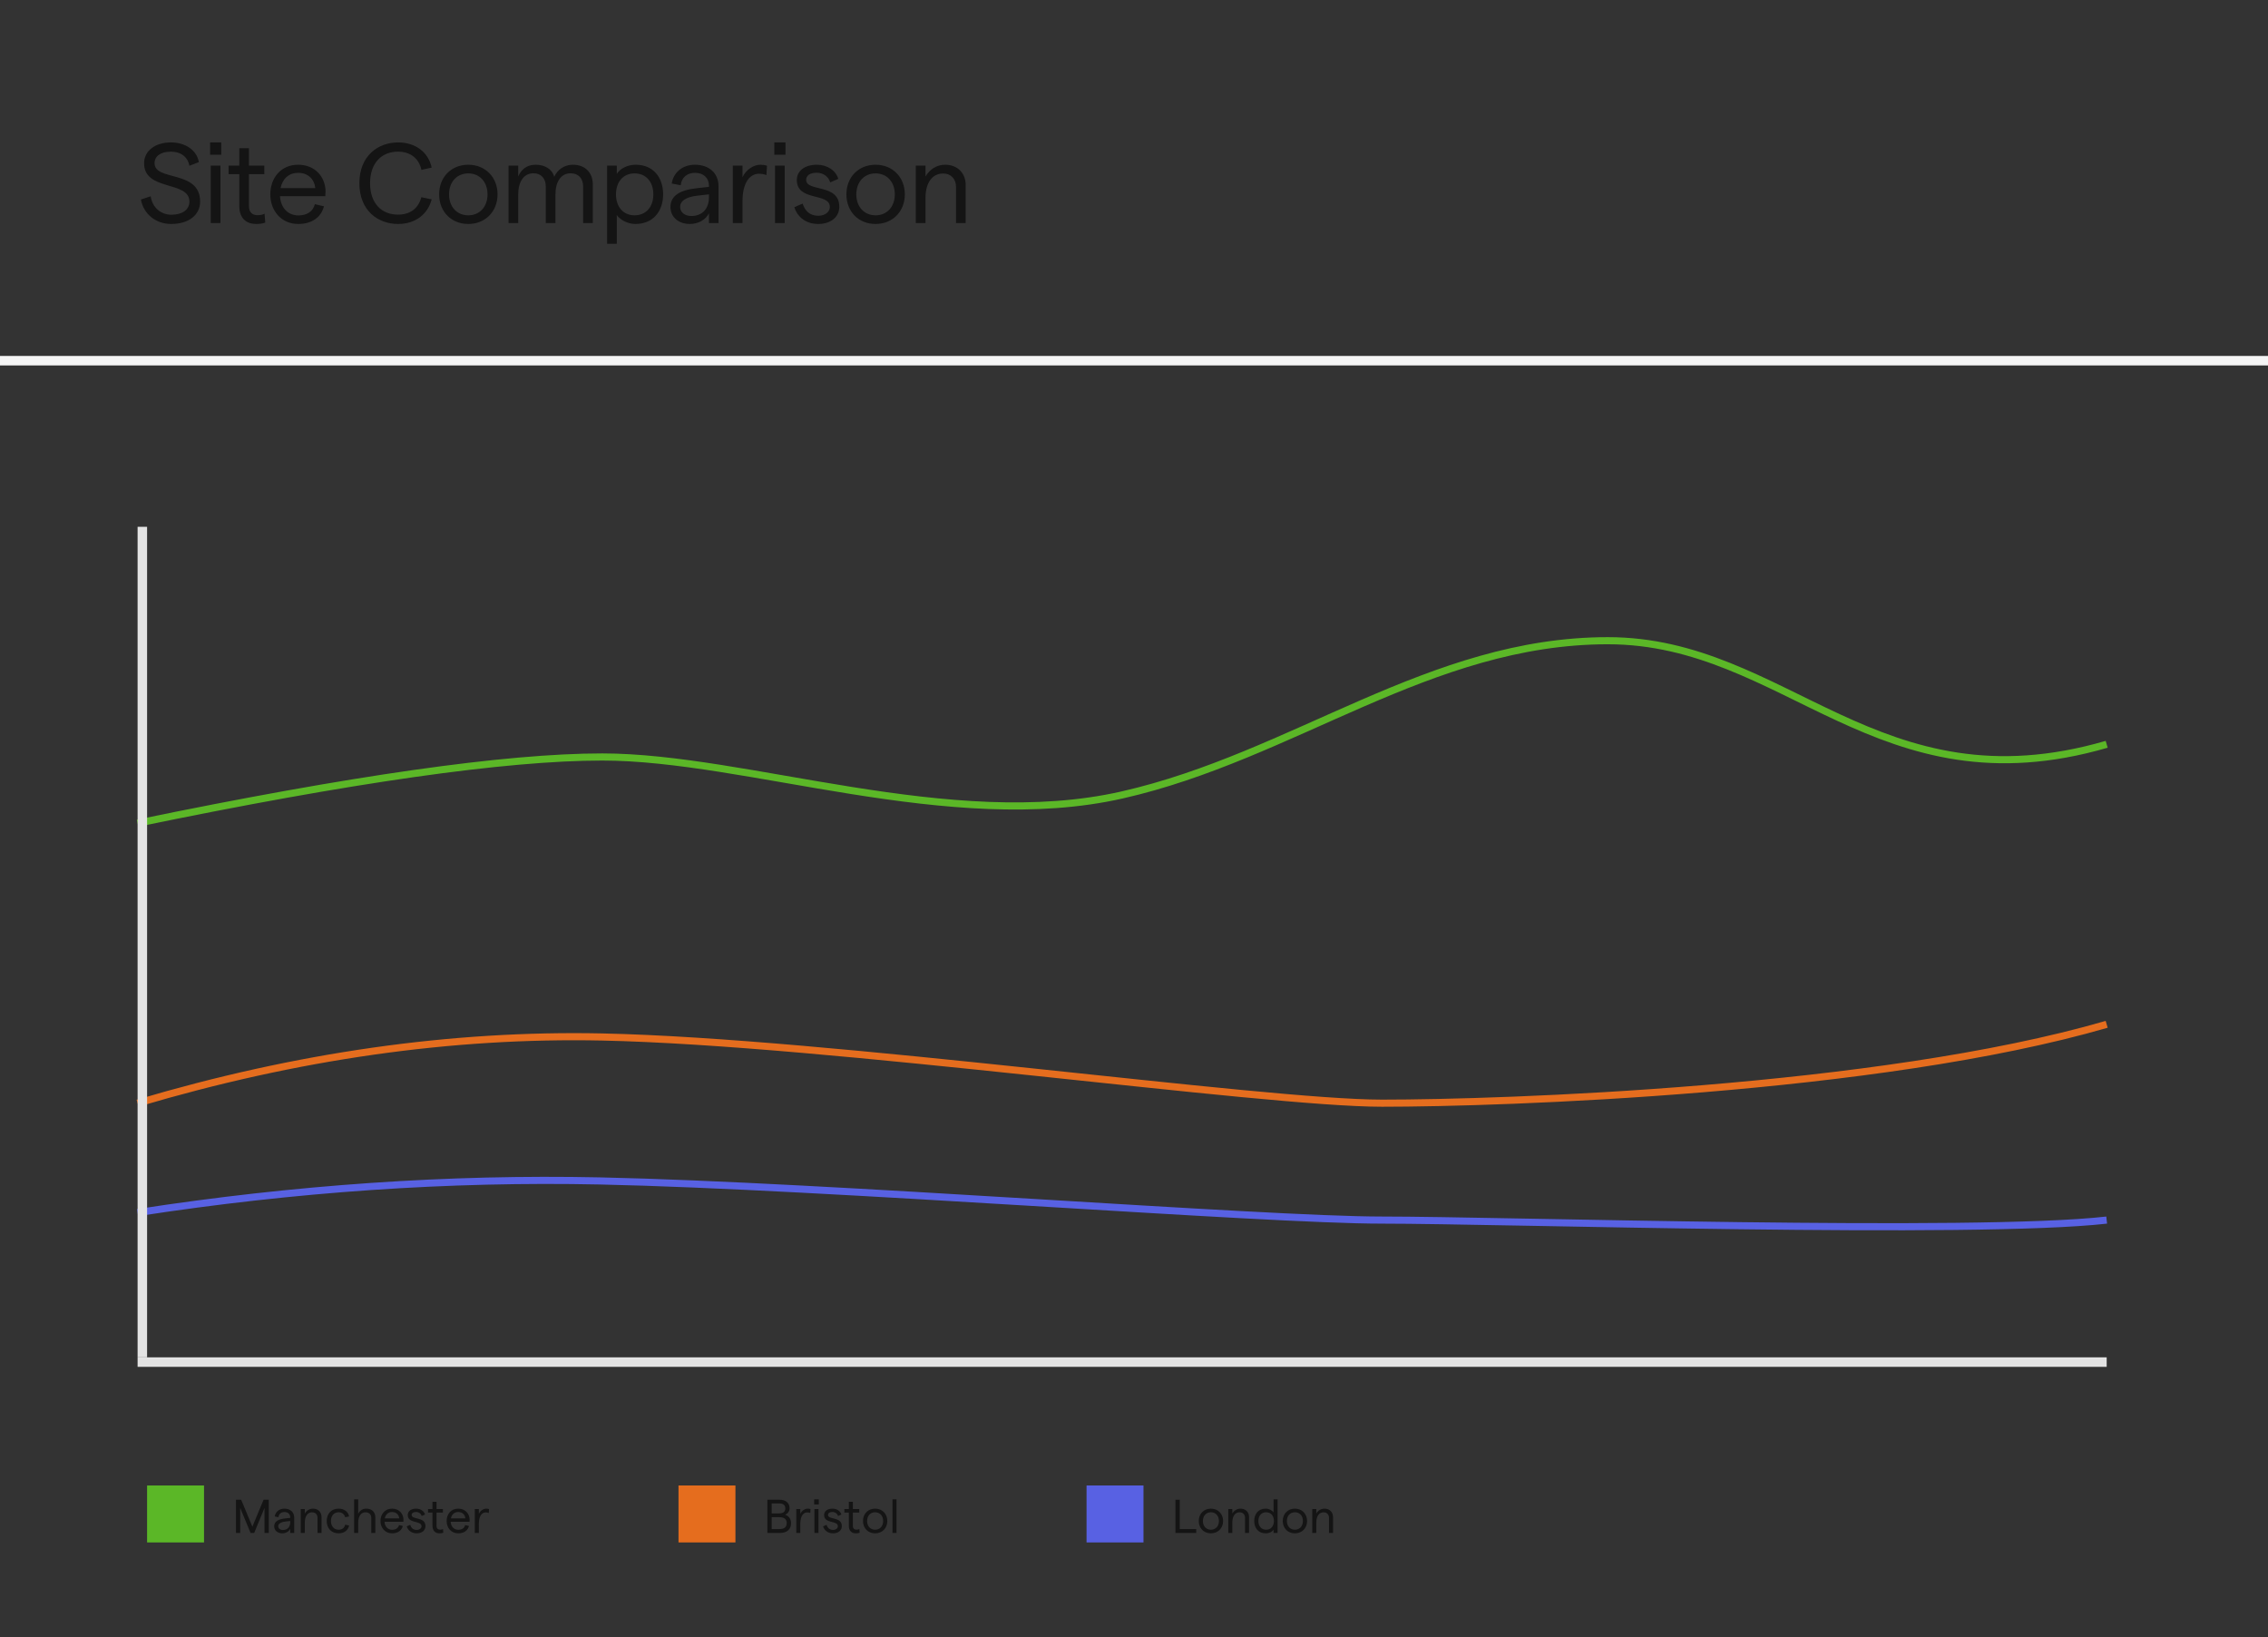 <svg xmlns="http://www.w3.org/2000/svg" width="478" height="345" viewBox="0 0 478 345"><rect x="0" y="0" width="478" height="345" fill="#333333" stroke="none"/><g fill="none" fill-rule="evenodd"><path fill="#141414" fill-rule="nonzero" d="M6.384 17.184C10.056 17.184 12.48 15.312 12.48 12.456 12.48 5.736 2.88 8.232 2.88 4.392 2.88 2.88 4.176 1.944 6.336 1.944 8.448 1.944 9.888 3.096 10.224 4.92L12.216 4.152C11.784 1.656 9.408 0 6.336 0 3.024 0 .672 1.776.672 4.392.672 10.344 10.224 7.992 10.224 12.48 10.224 14.16 8.736 15.24 6.432 15.24 4.2 15.24 2.4 13.704 2.064 11.352L0 12.024C.552 15.096 3.144 17.184 6.384 17.184ZM14.724 16.992 16.764 16.992 16.764 4.896 14.724 4.896 14.724 16.992ZM14.58 2.592 16.932 2.592 16.932 0 14.58 0 14.58 2.592ZM26.208 16.896 26.064 15.024C25.584 15.264 25.032 15.336 24.552 15.336 23.496 15.336 22.776 14.712 22.776 13.44L22.776 6.696 26.016 6.696 26.016 4.896 22.776 4.896 22.776 1.224 20.736 1.224 20.736 4.896 18.48 4.896 18.48 6.696 20.736 6.696 20.736 13.368C20.736 16.032 22.248 17.184 24.312 17.184 24.96 17.184 25.608 17.112 26.208 16.896ZM27.276 10.944C27.276 14.376 29.556 17.184 33.18 17.184 35.964 17.184 37.98 15.816 38.58 13.464L36.66 13.008C36.3 14.52 35.028 15.384 33.18 15.384 30.996 15.384 29.46 13.776 29.316 11.328L38.868 11.328C38.892 11.112 38.916 10.68 38.916 10.392 38.916 7.272 36.708 4.704 33.132 4.704 29.484 4.704 27.276 7.512 27.276 10.944ZM29.436 9.624C29.844 7.608 31.236 6.408 33.132 6.408 35.268 6.408 36.564 7.776 36.756 9.624L29.436 9.624ZM54.204 17.184C57.828 17.184 60.444 15.168 61.284 12L59.1 11.544C58.5 13.872 56.796 15.216 54.18 15.216 50.772 15.216 48.3 12.888 48.3 8.592 48.3 4.296 50.772 1.944 54.18 1.944 56.796 1.944 58.596 3.36 59.124 5.784L61.284 5.304C60.588 2.064 57.876 0 54.204 0 50.004 0 46.044 2.808 46.044 8.592 46.044 14.376 49.98 17.184 54.204 17.184ZM69 17.184C72.576 17.184 75.168 14.568 75.168 10.944 75.168 7.32 72.576 4.704 69 4.704 65.4 4.704 62.856 7.32 62.856 10.944 62.856 14.568 65.4 17.184 69 17.184ZM64.944 10.944C64.944 8.352 66.576 6.528 69 6.528 71.424 6.528 73.056 8.352 73.056 10.944 73.056 13.536 71.424 15.36 69 15.36 66.576 15.36 64.944 13.536 64.944 10.944ZM77.484 16.992 79.524 16.992 79.524 10.92C79.524 8.352 80.652 6.504 82.716 6.504 84.396 6.504 85.332 7.632 85.332 9.288L85.332 16.992 87.372 16.992 87.372 10.92C87.372 8.352 88.5 6.504 90.564 6.504 92.268 6.504 93.204 7.632 93.204 9.288L93.204 16.992 95.244 16.992 95.244 8.88C95.244 6.336 93.612 4.704 91.02 4.704 89.196 4.704 87.756 5.808 87.108 7.248 86.676 5.616 85.14 4.704 83.172 4.704 81.324 4.704 80.124 5.736 79.524 7.176L79.524 4.896 77.484 4.896 77.484 16.992ZM98.256 21.36 100.296 21.36 100.296 15.312C101.112 16.416 102.696 17.184 104.232 17.184 107.952 17.184 110.064 14.496 110.064 10.944 110.064 7.392 108 4.704 104.28 4.704 102.528 4.704 100.944 5.544 100.296 6.648L100.296 4.896 98.256 4.896 98.256 21.36ZM100.128 10.944C100.128 8.28 101.688 6.528 104.04 6.528 106.44 6.528 108 8.28 108 10.944 108 13.608 106.44 15.36 104.04 15.36 101.688 15.36 100.128 13.608 100.128 10.944ZM119.724 9.12 119.724 9.36 117.372 9.624C113.508 10.008 111.612 11.28 111.612 13.608 111.612 15.696 113.268 17.184 115.692 17.184 117.444 17.184 119.028 16.32 119.724 14.928L119.724 16.992 121.74 16.992 121.74 9.24C121.74 6.432 119.7 4.704 116.772 4.704 114.228 4.704 112.236 6.264 111.876 8.664L113.772 9.024C113.94 7.392 115.116 6.408 116.772 6.408 118.548 6.408 119.724 7.464 119.724 9.12ZM113.652 13.584C113.652 12.312 114.924 11.472 117.372 11.208L119.724 10.944 119.724 11.52C119.724 13.944 118.356 15.504 116.004 15.504 114.612 15.504 113.652 14.712 113.652 13.584ZM131.832 6.888 131.952 4.92C131.544 4.776 131.064 4.704 130.56 4.704 129.072 4.704 127.488 5.808 126.792 7.344L126.792 4.896 124.752 4.896 124.752 16.992 126.792 16.992 126.792 12.384C126.792 8.448 128.352 6.6 130.272 6.6 130.8 6.6 131.376 6.696 131.832 6.888ZM133.644 16.992 135.684 16.992 135.684 4.896 133.644 4.896 133.644 16.992ZM133.5 2.592 135.852 2.592 135.852 0 133.5 0 133.5 2.592ZM142.752 17.184C145.416 17.184 147.192 15.696 147.192 13.584 147.216 8.592 140.208 10.488 140.208 7.896 140.208 6.936 141.072 6.384 142.44 6.384 143.736 6.384 144.936 7.176 145.272 8.424L146.976 7.68C146.472 5.904 144.624 4.704 142.488 4.704 139.896 4.704 138.24 6 138.24 7.92 138.24 12.504 145.2 10.512 145.2 13.608 145.2 14.592 144.24 15.456 142.752 15.456 140.88 15.456 139.92 14.304 139.464 12.888L137.712 13.656C138.24 15.36 139.824 17.184 142.752 17.184ZM154.836 17.184C158.412 17.184 161.004 14.568 161.004 10.944 161.004 7.32 158.412 4.704 154.836 4.704 151.236 4.704 148.692 7.32 148.692 10.944 148.692 14.568 151.236 17.184 154.836 17.184ZM150.78 10.944C150.78 8.352 152.412 6.528 154.836 6.528 157.26 6.528 158.892 8.352 158.892 10.944 158.892 13.536 157.26 15.36 154.836 15.36 152.412 15.36 150.78 13.536 150.78 10.944ZM163.32 16.992 165.36 16.992 165.36 11.688C165.36 8.496 166.8 6.552 169.056 6.552 170.76 6.552 171.792 7.728 171.792 9.36L171.792 16.992 173.832 16.992 173.832 8.976C173.832 6.408 172.032 4.704 169.512 4.704 167.664 4.704 166.2 5.736 165.36 7.176L165.36 4.896 163.32 4.896 163.32 16.992Z" transform="translate(29.696 30.008)"/><rect width="478" height="2" y="75" fill="#F5F5F5"/><path stroke="#5BB727" stroke-width="1.5" d="M29,173.446 C74.004,164.149 106.651,159.5 126.94,159.5 C157.373,159.5 200.319,175.711 236.5,167.5 C272.681,159.289 301.322,135 338.867,135 C376.411,135 395.793,170.828 444,156.828"/><path stroke="#E56D1E" stroke-width="1.5" d="M29,232.446 C62.569,222.482 95.216,217.833 126.94,218.5 C174.527,219.5 265.956,232.446 291.28,232.446 C316.604,232.446 395.793,229.828 444,215.828"/><path stroke="#5861E3" stroke-width="1.5" d="M29,255.5 C62.2,250.385 94.662,248.161 126.387,248.828 C173.973,249.828 265.956,257.079 291.28,257.079 C316.604,257.079 416.152,260.229 444,257.079"/><g transform="translate(29 111)"><rect width="415" height="2" y="175" fill="#E3E3E3"/><rect width="2" height="175" fill="#E3E3E3"/><rect width="12" height="12" x="114" y="202" fill="#E56D1E"/><rect width="12" height="12" x="2" y="202" fill="#5BB727"/><g fill="#141414" fill-rule="nonzero" transform="translate(20.73 204.92)"><polygon points="0 7.08 .89 7.08 .89 1.8 3.08 7.08 3.84 7.08 6.02 1.8 6.02 7.08 6.92 7.08 6.92 .08 5.82 .08 3.46 5.76 1.1 .08 0 .08"/><path d="M11.44 3.8 11.44 3.9 10.46 4.01C8.85 4.17 8.06 4.7 8.06 5.67 8.06 6.54 8.75 7.16 9.76 7.16 10.49 7.16 11.15 6.8 11.44 6.22L11.44 7.08 12.28 7.08 12.28 3.85C12.28 2.68 11.43 1.96 10.21 1.96 9.15 1.96 8.32 2.61 8.17 3.61L8.96 3.76C9.03 3.08 9.52 2.67 10.21 2.67 10.95 2.67 11.44 3.11 11.44 3.8ZM8.91 5.66C8.91 5.13 9.44 4.78 10.46 4.67L11.44 4.56 11.44 4.8C11.44 5.81 10.87 6.46 9.89 6.46 9.31 6.46 8.91 6.13 8.91 5.66ZM13.66 7.08 14.51 7.08 14.51 4.87C14.51 3.54 15.11 2.73 16.05 2.73 16.76 2.73 17.19 3.22 17.19 3.9L17.19 7.08 18.04 7.08 18.04 3.74C18.04 2.67 17.29 1.96 16.24 1.96 15.47 1.96 14.86 2.39 14.51 2.99L14.51 2.04 13.66 2.04 13.66 7.08ZM21.63 7.16C22.79 7.16 23.63 6.55 23.85 5.51L23.02 5.34C22.88 6.01 22.36 6.4 21.65 6.4 20.66 6.4 20.02 5.67 20.02 4.56 20.02 3.45 20.66 2.72 21.65 2.72 22.36 2.72 22.89 3.16 23 3.77L23.84 3.6C23.66 2.6 22.8 1.96 21.63 1.96 20.13 1.96 19.13 3 19.13 4.56 19.13 6.12 20.13 7.16 21.63 7.16ZM24.91 7.08 25.76 7.08 25.76 4.92C25.76 3.57 26.36 2.73 27.29 2.73 28.06 2.73 28.52 3.18 28.52 3.92L28.52 7.08 29.37 7.08 29.37 3.76C29.37 2.67 28.62 1.96 27.48 1.96 26.74 1.96 26.13 2.31 25.76 3.03L25.76 0 24.91 0 24.91 7.08ZM30.46 4.56C30.46 5.99 31.41 7.16 32.92 7.16 34.08 7.16 34.92 6.59 35.17 5.61L34.37 5.42C34.22 6.05 33.69 6.41 32.92 6.41 32.01 6.41 31.37 5.74 31.31 4.72L35.29 4.72C35.3 4.63 35.31 4.45 35.31 4.33 35.31 3.03 34.39 1.96 32.9 1.96 31.38 1.96 30.46 3.13 30.46 4.56ZM31.36 4.01C31.53 3.17 32.11 2.67 32.9 2.67 33.79 2.67 34.33 3.24 34.41 4.01L31.36 4.01ZM38.09 7.16C39.2 7.16 39.94 6.54 39.94 5.66 39.95 3.58 37.03 4.37 37.03 3.29 37.03 2.89 37.39 2.66 37.96 2.66 38.5 2.66 39 2.99 39.14 3.51L39.85 3.2C39.64 2.46 38.87 1.96 37.98 1.96 36.9 1.96 36.21 2.5 36.21 3.3 36.21 5.21 39.11 4.38 39.11 5.67 39.11 6.08 38.71 6.44 38.09 6.44 37.31 6.44 36.91 5.96 36.72 5.37L35.99 5.69C36.21 6.4 36.87 7.16 38.09 7.16ZM43.7 7.04 43.64 6.26C43.44 6.36 43.21 6.39 43.01 6.39 42.57 6.39 42.27 6.13 42.27 5.6L42.27 2.79 43.62 2.79 43.62 2.04 42.27 2.04 42.27.51 41.42.51 41.42 2.04 40.48 2.04 40.48 2.79 41.42 2.79 41.42 5.57C41.42 6.68 42.05 7.16 42.91 7.16 43.18 7.16 43.45 7.13 43.7 7.04ZM44.4 4.56C44.4 5.99 45.35 7.16 46.86 7.16 48.02 7.16 48.86 6.59 49.11 5.61L48.31 5.42C48.16 6.05 47.63 6.41 46.86 6.41 45.95 6.41 45.31 5.74 45.25 4.72L49.23 4.72C49.24 4.63 49.25 4.45 49.25 4.33 49.25 3.03 48.33 1.96 46.84 1.96 45.32 1.96 44.4 3.13 44.4 4.56ZM45.3 4.01C45.47 3.17 46.05 2.67 46.84 2.67 47.73 2.67 48.27 3.24 48.35 4.01L45.3 4.01ZM53.29 2.87 53.34 2.05C53.17 1.99 52.97 1.96 52.76 1.96 52.14 1.96 51.48 2.42 51.19 3.06L51.19 2.04 50.34 2.04 50.34 7.08 51.19 7.08 51.19 5.16C51.19 3.52 51.84 2.75 52.64 2.75 52.86 2.75 53.1 2.79 53.29 2.87Z"/></g><g fill="#141414" fill-rule="nonzero" transform="translate(132.73 204.92)"><path d="M0 7.08 2.69 7.08C4.13 7.08 4.99 6.3 4.99 5.04 4.99 4.06 4.47 3.5 3.76 3.25 4.23 3.05 4.68 2.53 4.68 1.88 4.68.74 3.86.08 2.54.08L0 .08 0 7.08ZM.91 6.26.91 3.76 2.54 3.76C3.56 3.76 4.08 4.2 4.08 5.02 4.08 5.83 3.56 6.26 2.54 6.26L.91 6.26ZM.91 2.96.91.86 2.5.86C3.33.86 3.78 1.21 3.78 1.91 3.78 2.61 3.33 2.96 2.5 2.96L.91 2.96ZM9.04 2.87 9.09 2.05C8.92 1.99 8.72 1.96 8.51 1.96 7.89 1.96 7.23 2.42 6.94 3.06L6.94 2.04 6.09 2.04 6.09 7.08 6.94 7.08 6.94 5.16C6.94 3.52 7.59 2.75 8.39 2.75 8.61 2.75 8.85 2.79 9.04 2.87ZM9.92 7.08 10.77 7.08 10.77 2.04 9.92 2.04 9.92 7.08ZM9.86 1.08 10.84 1.08 10.84 0 9.86 0 9.86 1.08ZM13.84 7.16C14.95 7.16 15.69 6.54 15.69 5.66 15.7 3.58 12.78 4.37 12.78 3.29 12.78 2.89 13.14 2.66 13.71 2.66 14.25 2.66 14.75 2.99 14.89 3.51L15.6 3.2C15.39 2.46 14.62 1.96 13.73 1.96 12.65 1.96 11.96 2.5 11.96 3.3 11.96 5.21 14.86 4.38 14.86 5.67 14.86 6.08 14.46 6.44 13.84 6.44 13.06 6.44 12.66 5.96 12.47 5.37L11.74 5.69C11.96 6.4 12.62 7.16 13.84 7.16ZM19.45 7.04 19.39 6.26C19.19 6.36 18.96 6.39 18.76 6.39 18.32 6.39 18.02 6.13 18.02 5.6L18.02 2.79 19.37 2.79 19.37 2.04 18.02 2.04 18.02.51 17.17.51 17.17 2.04 16.23 2.04 16.23 2.79 17.17 2.79 17.17 5.57C17.17 6.68 17.8 7.16 18.66 7.16 18.93 7.16 19.2 7.13 19.45 7.04ZM22.71 7.16C24.2 7.16 25.28 6.07 25.28 4.56 25.28 3.05 24.2 1.96 22.71 1.96 21.21 1.96 20.15 3.05 20.15 4.56 20.15 6.07 21.21 7.16 22.71 7.16ZM21.02 4.56C21.02 3.48 21.7 2.72 22.71 2.72 23.72 2.72 24.4 3.48 24.4 4.56 24.4 5.64 23.72 6.4 22.71 6.4 21.7 6.4 21.02 5.64 21.02 4.56Z"/><polygon points="26.37 7.08 27.22 7.08 27.22 0 26.37 0"/></g><rect width="12" height="12" x="200" y="202" fill="#5861E3"/><g fill="#141414" fill-rule="nonzero" transform="translate(218.73 204.92)"><polygon points="0 7.08 4.38 7.08 4.38 6.26 .91 6.26 .91 .08 0 .08"/><path d="M7.48 7.16C8.97 7.16 10.05 6.07 10.05 4.56 10.05 3.05 8.97 1.96 7.48 1.96 5.98 1.96 4.92 3.05 4.92 4.56 4.92 6.07 5.98 7.16 7.48 7.16ZM5.79 4.56C5.79 3.48 6.47 2.72 7.48 2.72 8.49 2.72 9.17 3.48 9.17 4.56 9.17 5.64 8.49 6.4 7.48 6.4 6.47 6.4 5.79 5.64 5.79 4.56ZM11.14 7.08 11.99 7.08 11.99 4.87C11.99 3.54 12.59 2.73 13.53 2.73 14.24 2.73 14.67 3.22 14.67 3.9L14.67 7.08 15.52 7.08 15.52 3.74C15.52 2.67 14.77 1.96 13.72 1.96 12.95 1.96 12.34 2.39 11.99 2.99L11.99 2.04 11.14 2.04 11.14 7.08ZM19.04 7.16C19.78 7.16 20.45 6.81 20.68 6.35L20.68 7.08 21.53 7.08 21.53 0 20.68 0 20.68 2.76C20.36 2.29 19.7 1.96 19.03 1.96 17.47 1.96 16.61 3.08 16.61 4.56 16.61 6.04 17.47 7.16 19.04 7.16ZM17.48 4.56C17.48 3.45 18.13 2.72 19.12 2.72 20.11 2.72 20.76 3.45 20.76 4.56 20.76 5.67 20.11 6.4 19.12 6.4 18.13 6.4 17.48 5.67 17.48 4.56ZM25.18 7.16C26.67 7.16 27.75 6.07 27.75 4.56 27.75 3.05 26.67 1.96 25.18 1.96 23.68 1.96 22.62 3.05 22.62 4.56 22.62 6.07 23.68 7.16 25.18 7.16ZM23.49 4.56C23.49 3.48 24.17 2.72 25.18 2.72 26.19 2.72 26.87 3.48 26.87 4.56 26.87 5.64 26.19 6.4 25.18 6.4 24.17 6.4 23.49 5.64 23.49 4.56ZM28.84 7.08 29.69 7.08 29.69 4.87C29.69 3.54 30.29 2.73 31.23 2.73 31.94 2.73 32.37 3.22 32.37 3.9L32.37 7.08 33.22 7.08 33.22 3.74C33.22 2.67 32.47 1.96 31.42 1.96 30.65 1.96 30.04 2.39 29.69 2.99L29.69 2.04 28.84 2.04 28.84 7.08Z"/></g></g></g></svg>